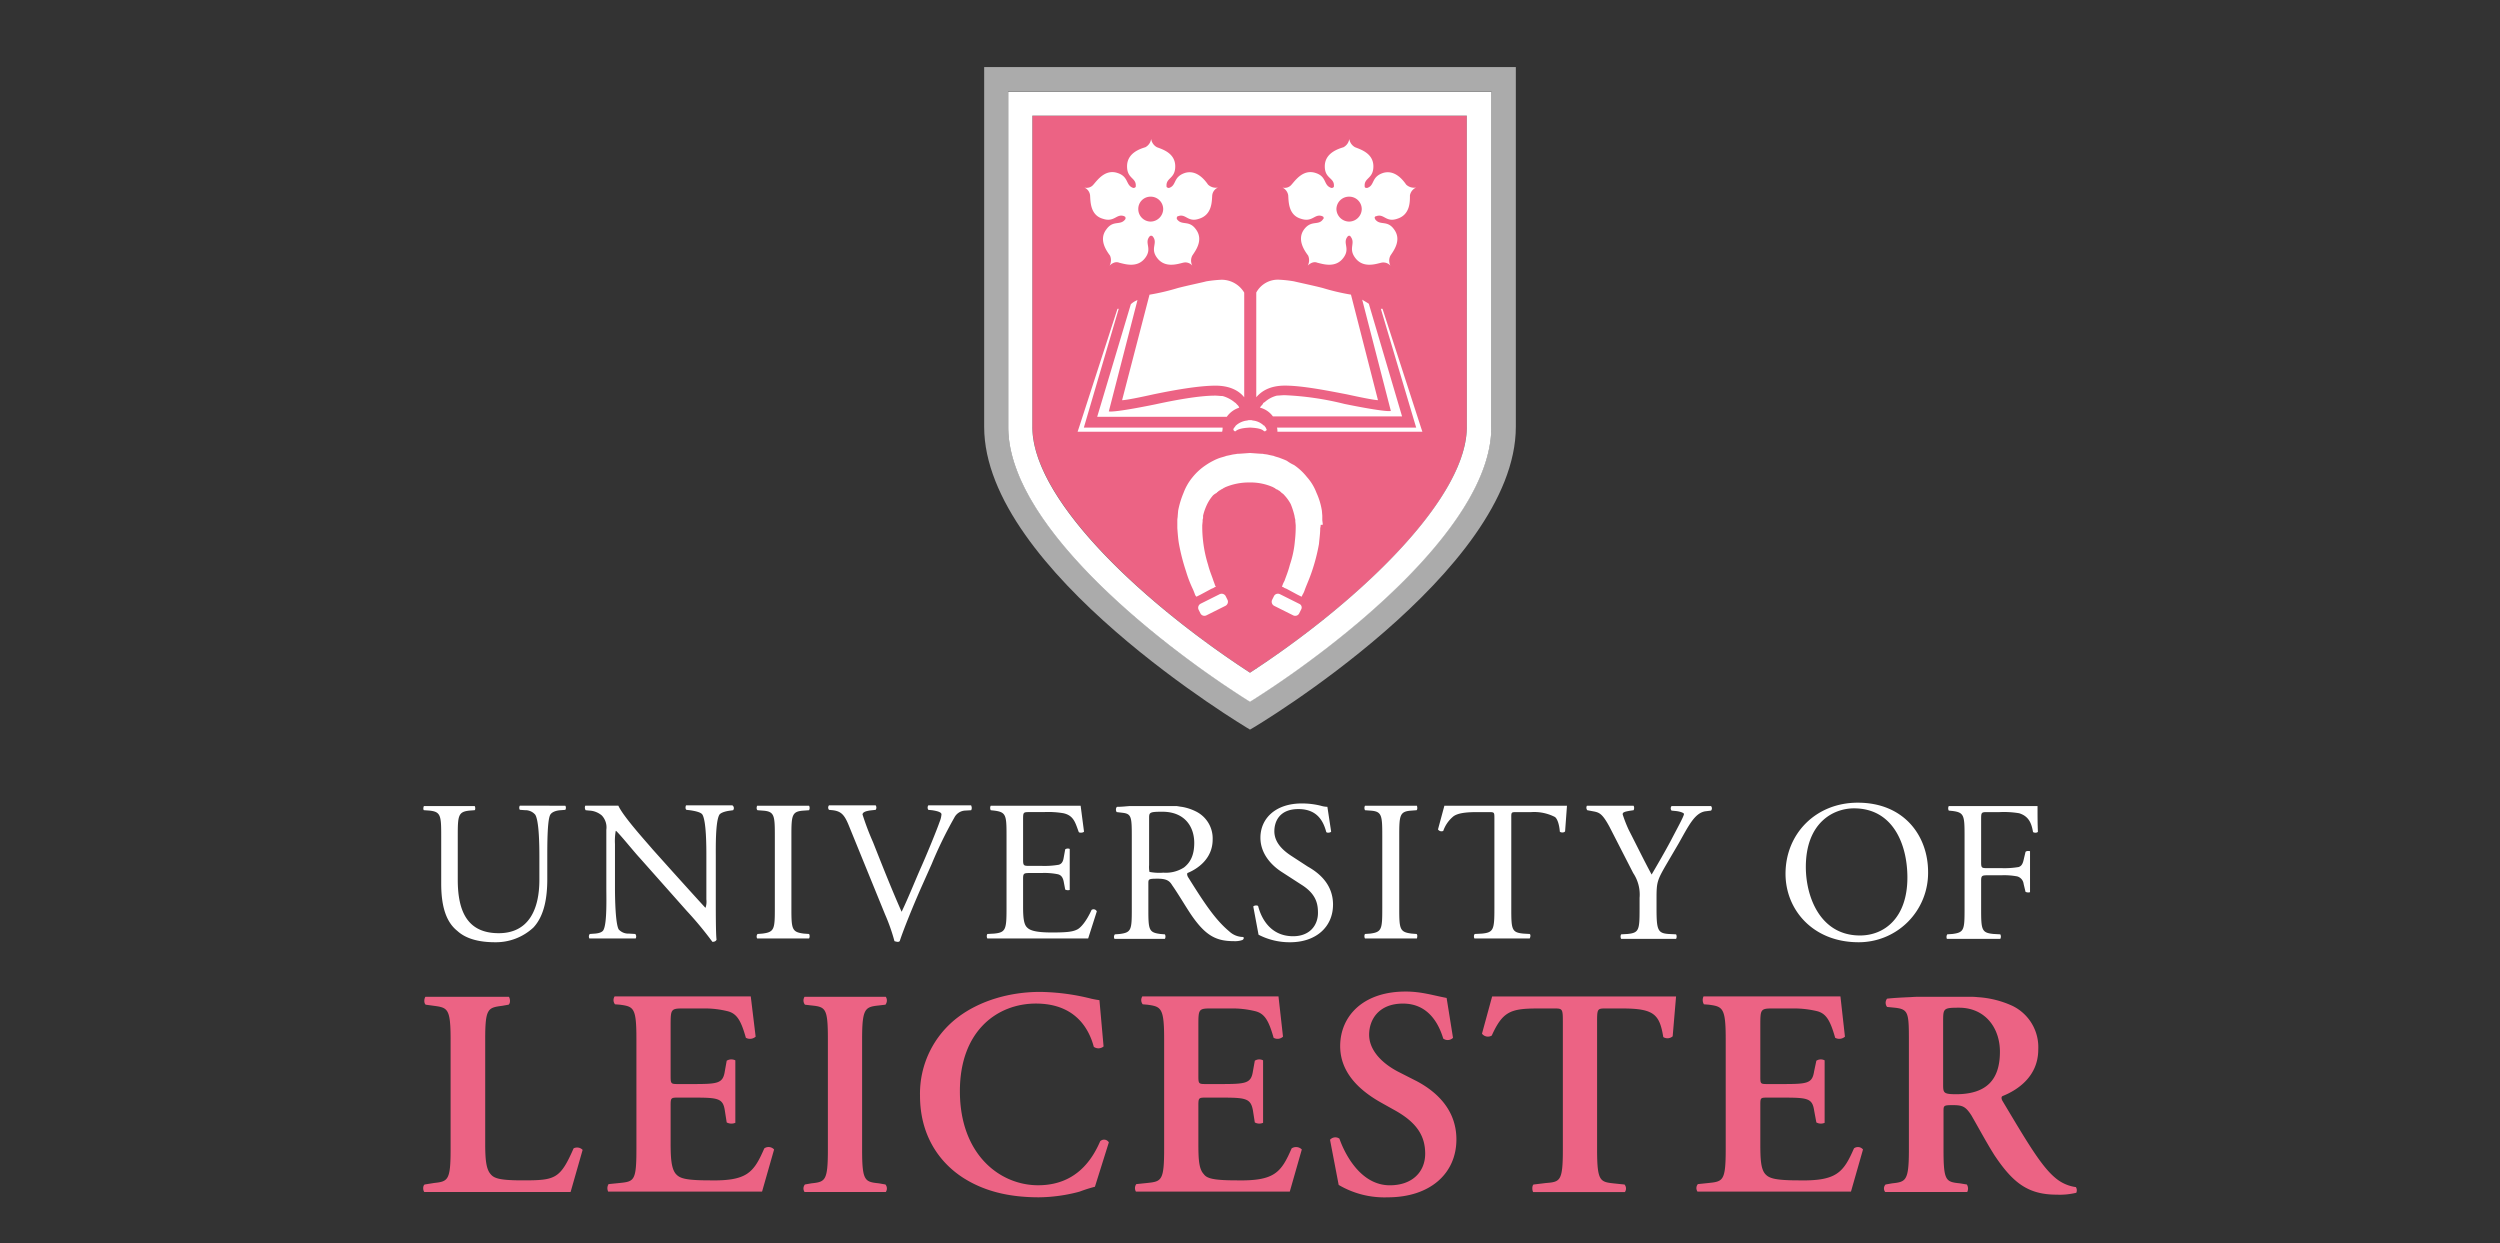 <svg xmlns="http://www.w3.org/2000/svg" xmlns:xlink="http://www.w3.org/1999/xlink" width="559" height="278" viewBox="0 0 559 278">
  <rect x="0" y="0" width="559" height="278" fill="#333333" stroke="none"/>
  <defs>
    <clipPath id="clip-path">
      <rect id="Rectangle_749" data-name="Rectangle 749" width="559" height="278"/>
    </clipPath>
  </defs>
  <g id="Artboard_1" data-name="Artboard – 1" clip-path="url(#clip-path)">
    <rect width="559" height="278" fill="rgba(68,68,78,0)"/>
    <g id="Artboard_1-2" data-name="Artboard – 1" clip-path="url(#clip-path)">
      <rect id="Rectangle_748" data-name="Rectangle 748" width="559" height="278" fill="rgba(255,255,255,0)"/>
      <g id="university_of_leicester" data-name="university of leicester" transform="translate(132.603 -34.553)">
        <path id="Path_1629" data-name="Path 1629" d="M365.384,241.737c0-7.4-3.2-15.475-11.943-15.475-4.626,0-10.765,3.2-10.765,13.12,0,6.644,3.2,15.307,12.111,15.307C360.254,254.689,365.384,250.736,365.384,241.737Zm-27.25-.841c0-9,6.812-15.9,16.148-15.9,10.429,0,15.728,7.485,15.728,15.475A15.494,15.494,0,0,1,354.282,256.2c-10.092-.081-16.148-7.314-16.148-15.3ZM65.3,225.673a.911.911,0,0,1,0,.925l-1.093.084c-1.177.084-2.1.5-2.355,1.177-.589,1.43-.589,6.644-.589,9.083v5.13c0,3.953-.589,8.158-3.112,10.849a12.306,12.306,0,0,1-8.579,3.28c-3.112,0-6.308-.589-8.41-2.523-2.439-1.934-3.616-5.3-3.616-10.6v-10.6c0-4.626-.084-5.467-2.691-5.719l-1.177-.084c-.168-.084-.168-.589,0-.925H45.03c.168.252.168.841,0,.925l-1.093.084c-2.607.252-2.691,1.093-2.691,5.719v9.756c0,7.233,2.271,11.943,9.167,11.943,6.56,0,9.083-5.13,9.083-11.943V237.02c0-2.775-.084-7.99-.925-9.336a2.888,2.888,0,0,0-2.271-1.009l-1.177-.084a.9.9,0,0,1,0-.925Zm90.749,0a1.069,1.069,0,0,1,0,1.009l-1.43.084a2.878,2.878,0,0,0-2.355,1.6,92.621,92.621,0,0,0-5.046,10.345l-2.439,5.467c-1.85,4.205-3.953,9.42-4.71,11.775a.642.642,0,0,1-.421.168,3.121,3.121,0,0,1-.757-.168,42.155,42.155,0,0,0-2.1-5.971l-7.99-19.6c-1.009-2.523-1.682-3.448-3.7-3.7l-.841-.084a.765.765,0,0,1,0-1.009h10.429a.884.884,0,0,1,0,1.009l-.757.084c-1.682.168-2.1.5-2.187.925a59.107,59.107,0,0,0,2.355,6.224c2.1,5.3,4.121,10.429,6.392,15.559,1.43-2.944,3.28-7.569,4.373-10.008,1.346-3.028,3.448-8.158,4.121-10.093a5.559,5.559,0,0,0,.421-1.682c0-.336-.421-.673-2.1-.925l-.841-.084a.884.884,0,0,1,0-1.009h9.588Zm-53.238,1.009-.589.084c-1.43.168-2.355.589-2.523,1.009-.841,1.6-.757,7.149-.757,9.167v10.849c0,1.346,0,6.728.168,7.822-.084.252-.336.5-.925.5a79.046,79.046,0,0,0-5.719-6.9l-10.514-11.85c-1.262-1.346-4.289-5.13-5.3-6.056h-.084a12.868,12.868,0,0,0-.168,2.944v9.84c0,2.1.084,7.99.841,9.252a2.876,2.876,0,0,0,2.271.925l1.43.084a.9.9,0,0,1,.084,1.009H70.682a.9.9,0,0,1,.084-1.009l1.177-.084c1.093-.084,1.766-.42,1.934-.925.757-1.6.589-7.149.589-9.252V231.056a3.883,3.883,0,0,0-1.009-3.2,4.633,4.633,0,0,0-2.775-1.093l-.841-.084a1.062,1.062,0,0,1-.084-1.009h7.4c1.093,2.439,6.308,8.158,7.653,9.756l4.373,4.878c3.112,3.448,5.383,5.971,7.4,8.158h.084a4.494,4.494,0,0,0,.168-1.85V236.94c0-2.019,0-7.99-.925-9.336-.252-.336-1.009-.673-2.775-.925l-.757-.084c-.252-.168-.252-.673-.084-1.009h10.345a.741.741,0,0,1,.171,1.1Zm5.467,0c-.252-.168-.252-.673-.084-1.009H119.8a1.069,1.069,0,0,1,0,1.009l-1.177.084c-2.691.168-2.775,1.009-2.775,5.719v16.064c0,4.71.084,5.383,2.775,5.719l1.177.084a1.058,1.058,0,0,1,0,1.009H108.193a.9.9,0,0,1,.084-1.009l1.093-.084c2.691-.336,2.775-1.009,2.775-5.719V232.485c0-4.71-.084-5.551-2.775-5.719Zm135.829,0a1.058,1.058,0,0,1,0-1.009h11.606c.084.252.168.841-.084,1.009l-1.093.084c-2.691.168-2.775,1.009-2.775,5.719v16.064c0,4.71.084,5.383,2.775,5.719l1.093.084c.252.168.168.673.084,1.009H244.1a1.058,1.058,0,0,1,0-1.009l1.177-.084c2.607-.336,2.691-1.009,2.691-5.719V232.485c0-4.71-.084-5.551-2.691-5.719Zm49.706,0a.882.882,0,0,1-.084-1.009h10.429a1.069,1.069,0,0,1,0,1.009l-.589.084c-1.6.252-1.85.421-1.85.841a29.161,29.161,0,0,0,1.346,3.448c1.682,3.28,3.448,6.9,5.13,10.008,1.43-2.439,2.944-5.046,4.289-7.569,1.262-2.439,2.944-5.467,2.944-5.971,0-.252-.925-.589-1.934-.673l-.841-.084a.766.766,0,0,1,0-1.009h8.831a.766.766,0,0,1,0,1.009l-1.346.168c-2.355.42-3.7,3.28-5.887,7.149l-2.86,4.878c-1.934,3.364-2.1,3.869-2.1,7.317v2.355c0,4.794.252,5.551,2.691,5.719l1.682.084a1.069,1.069,0,0,1,0,1.009H301.38a1.058,1.058,0,0,1,0-1.009l1.43-.084c2.607-.252,2.691-.925,2.691-5.719v-2.355a8.634,8.634,0,0,0-1.43-5.551l-5.3-10.345c-1.6-2.944-2.271-3.2-3.617-3.448Zm100.757,4.794c-.084.252-.757.336-1.093.084-.336-1.934-.925-3.532-3.112-4.205a20.935,20.935,0,0,0-4.373-.252h-2.775c-1.346,0-1.346.084-1.346,1.766v9.5c0,1.262.168,1.262,1.514,1.262h3.028a18.931,18.931,0,0,0,3.869-.252c.421-.168.841-.421,1.093-1.6l.421-1.766c.168-.252.757-.252,1.009-.168v9.167a1.406,1.406,0,0,1-1.009-.084l-.421-1.766a1.985,1.985,0,0,0-1.43-1.682,15.659,15.659,0,0,0-3.532-.252h-3.028c-1.346,0-1.514.084-1.514,1.262v6.224c0,4.71.084,5.383,2.775,5.635l1.514.084a1.058,1.058,0,0,1,0,1.009H374.215a1.1,1.1,0,0,1,.084-1.009l1.177-.084c2.607-.336,2.691-.925,2.691-5.635V232.485c0-4.626-.084-5.3-2.691-5.635l-.841-.084a1.058,1.058,0,0,1,0-1.009h19.849c0,2.018,0,4.037.084,5.719Zm-190.917,7.99a7.5,7.5,0,0,1-4.626,1.177,11.687,11.687,0,0,1-3.112-.168,5.656,5.656,0,0,1-.084-1.514V228.448c0-1.262.084-1.43,2.944-1.43,5.046,0,7.149,3.364,7.149,6.981,0,2.944-1.011,4.458-2.273,5.467Zm13.2,15.559a4.59,4.59,0,0,1-3.112-1.262c-3.028-2.523-5.467-6.14-9.083-11.943-.252-.336-.42-.841-.252-1.093,2.271-.925,5.635-3.2,5.635-7.485a6.717,6.717,0,0,0-3.785-6.308,11.269,11.269,0,0,0-3.112-1.009c-.084,0-.589-.084-1.093-.168H191.372c-1.009.084-1.85.168-2.691.168-.336.168-.336.925-.084,1.177l1.43.168c1.85.252,1.934,1.009,1.934,5.3v16.148c0,4.71-.084,5.3-2.691,5.635l-1.093.084a.9.9,0,0,0-.084,1.009h11.27a1.069,1.069,0,0,0,0-1.009l-1.009-.084c-2.607-.336-2.691-.925-2.691-5.635V243c0-.925.084-1.009,2.1-1.009,1.85,0,2.607.421,3.2,1.43,1.43,2.019,3.28,5.214,4.458,6.9,3.112,4.458,5.467,5.635,9.336,5.635a5.029,5.029,0,0,0,1.934-.252c.417-.258.333-.595.165-.679Zm-32.717-5.719-1.934,6.056h-22.54a1.058,1.058,0,0,1,0-1.009l1.514-.084c2.607-.252,2.775-.925,2.775-5.635V232.4c0-4.626-.084-5.3-2.775-5.635l-.757-.084a1.058,1.058,0,0,1,0-1.009h20.1l.757,5.8c-.168.252-1.009.336-1.177.084-.757-2.019-1.093-3.7-3.448-4.205a20.512,20.512,0,0,0-4.373-.252H169c-1.346,0-1.346.084-1.346,1.766v8.915c0,1.346.168,1.346,1.514,1.346h2.607a18.93,18.93,0,0,0,3.869-.252c.5-.168.925-.5,1.093-1.6l.336-1.85a1.062,1.062,0,0,1,1.009-.084v9.167a1.369,1.369,0,0,1-1.009-.084l-.336-1.766c-.168-.841-.5-1.514-1.43-1.682a15.151,15.151,0,0,0-3.532-.252h-2.607c-1.346,0-1.514.084-1.514,1.262V248.3c0,2.439.168,3.953.925,4.626.5.5,1.514,1.093,5.467,1.093,3.532,0,4.71-.168,5.719-.673.841-.421,2.1-1.934,3.2-4.373a.791.791,0,0,1,1.174.333Zm52.818-1.514c0,4.962-3.785,8.41-9.588,8.41a15.04,15.04,0,0,1-7.065-1.682l-1.177-6.308c.168-.252.925-.336,1.093-.084.589,2.355,2.523,6.728,7.822,6.728,3.785,0,5.551-2.523,5.551-5.214,0-1.934-.336-4.205-3.7-6.308l-4.289-2.775c-2.271-1.43-4.878-4.037-4.878-7.738,0-4.205,3.28-7.653,9.252-7.653a17.442,17.442,0,0,1,4.205.5,5.655,5.655,0,0,0,1.514.252l.841,5.551c-.168.252-.925.336-1.093.084-.589-2.187-1.85-5.13-6.224-5.13s-5.383,2.944-5.383,4.962c0,2.691,2.187,4.458,3.869,5.551l3.617,2.355c2.86,1.607,5.635,4.207,5.635,8.5Zm52.313-22.119-.421,5.719c-.168.336-.925.336-1.177.084-.084-1.177-.421-2.775-1.093-3.28a10.165,10.165,0,0,0-5.3-1.093h-3.2c-1.346,0-1.262,0-1.262,1.514v20.017c0,4.71.084,5.383,2.691,5.635l1.43.084c.252.168.168.673,0,1.009H268.58c-.168-.252-.168-.841.084-1.009l1.6-.084c2.607-.252,2.775-.925,2.775-5.635v-20.1c0-1.43,0-1.43-1.346-1.43h-2.439c-1.934,0-4.457.084-5.551,1.093a7.321,7.321,0,0,0-2.1,3.112.931.931,0,0,1-1.177-.336l1.43-5.3h27.418Z" transform="translate(-71.494 -10.963)" fill="#fff"/>
        <path id="Path_1630" data-name="Path 1630" d="M124,310.524V285.881c0-6.981-.5-7.233-3.7-7.569l-1.43-.168a1.52,1.52,0,0,1-.084-1.766H136.95a1.52,1.52,0,0,1-.084,1.766l-1.43.168c-3.112.336-3.785.589-3.785,7.569v24.643c0,7.065.589,7.233,3.785,7.569l1.43.252a1.386,1.386,0,0,1,.084,1.682H118.784a1.386,1.386,0,0,1,.084-1.682l1.43-.252C123.409,317.757,124,317.589,124,310.524Zm262.069-21.867c0-5.3-3.28-9.84-9.167-9.84-3.532,0-3.532.168-3.532,3.2V295.81c0,2.1,0,2.355,3.112,2.355,6.642-.089,9.586-3.285,9.586-9.508ZM403.141,320.2a15.723,15.723,0,0,1-4.373.421c-6.392,0-9.756-2.607-13.877-8.747-1.766-2.775-3.7-6.392-5.214-9-1.262-1.934-1.934-2.271-4.121-2.271-2.1,0-2.1.084-2.1,1.43v8.495c0,7.065.5,7.233,3.7,7.569l1.514.252a1.707,1.707,0,0,1,.084,1.682H360.416a1.278,1.278,0,0,1,.084-1.682l1.43-.252c3.112-.336,3.785-.5,3.785-7.569V286.3c0-6.392-.084-7.149-3.2-7.485l-1.682-.168a1.51,1.51,0,0,1,0-1.85c1.514-.168,3.2-.252,5.046-.336.168,0,1.177-.084,1.934-.084h11.775a13.609,13.609,0,0,1,1.514.084,21.723,21.723,0,0,1,7.738,1.934,10.256,10.256,0,0,1,5.8,9.756c0,6.056-4.626,9.083-7.99,10.429-.336.168-.252.673,0,1.093,5.383,9,8.663,14.634,11.859,17.241a8.9,8.9,0,0,0,4.542,2.018,1.332,1.332,0,0,1,.09,1.268Zm-336-9.924c-3.028,6.9-4.121,7.149-11.438,7.149-5.3,0-6.392-.5-7.149-1.43-1.009-1.177-1.177-3.448-1.177-6.812v-23.3c0-6.9.589-7.065,3.785-7.485l1.43-.252c.421-.252.421-1.262.084-1.766H34.006c-.336.5-.336,1.514.084,1.766l1.85.252c3.028.421,3.7.589,3.7,7.485v24.643c0,6.9-.589,7.149-3.7,7.485l-2.1.336c-.421.252-.421,1.262-.084,1.682H66.471l2.691-9.42a1.709,1.709,0,0,0-2.018-.337Zm42.641,0c-2.355,5.383-3.785,7.317-12.2,7.149-5.635,0-6.728-.5-7.569-1.43-1.009-1.177-1.177-3.448-1.177-6.9v-8.41c0-1.682.084-1.766,1.6-1.766h3.2c5.719,0,6.9.084,7.317,2.86l.421,2.691a2.221,2.221,0,0,0,1.934.084V290.591a1.975,1.975,0,0,0-1.934.084l-.421,2.355c-.421,2.775-1.6,2.86-7.317,2.86h-3.2c-1.514,0-1.6-.084-1.6-1.766V282.938c0-3.785,0-3.953,2.86-3.953H96.16a21.318,21.318,0,0,1,5.3.589c2.187.5,3.112,2.1,4.2,5.971a1.9,1.9,0,0,0,2.187-.252l-1.093-9H76.311a1.52,1.52,0,0,0,.084,1.766l1.093.084c3.112.421,3.7.673,3.7,7.654V310.44c0,7.065-.5,7.233-3.7,7.569l-2.523.252a1.707,1.707,0,0,0-.084,1.682h34.4l2.691-9.42a1.656,1.656,0,0,0-2.187-.251Zm73.928,8.579,3.112-9.924a1.235,1.235,0,0,0-1.934-.252c-1.85,4.289-5.551,9.84-13.877,9.84-8.579,0-17.494-6.9-17.494-21.026,0-13.625,8.495-19.6,16.989-19.6,8.747,0,11.859,5.551,12.952,9.672a1.774,1.774,0,0,0,2.187-.084l-.925-10.345c-.589-.084-1.093-.168-1.85-.336a48.834,48.834,0,0,0-11.438-1.514c-6.728,0-13.457,1.934-18.419,5.719a21.411,21.411,0,0,0-8.413,17.5c0,8.663,4.121,14.718,9.5,18.251,4.794,3.112,10.429,4.458,17.073,4.458a36.252,36.252,0,0,0,9.083-1.262,33.287,33.287,0,0,1,3.456-1.1Zm43.987-8.579c-2.355,5.383-3.785,7.317-12.279,7.149-5.551,0-6.728-.5-7.4-1.43-1.093-1.177-1.177-3.448-1.177-6.9v-8.41c0-1.682.084-1.766,1.6-1.766h3.112c5.8,0,6.981.084,7.485,2.86l.421,2.691a2.054,2.054,0,0,0,1.85.084V290.591a1.827,1.827,0,0,0-1.85.084l-.421,2.355c-.421,2.775-1.6,2.86-7.485,2.86h-3.112c-1.514,0-1.6-.084-1.6-1.766V282.938c0-3.785,0-3.953,2.86-3.953h4.458a21.318,21.318,0,0,1,5.3.589c2.187.5,3.112,2.1,4.205,5.971a1.768,1.768,0,0,0,2.1-.252l-1.009-9H194.309a1.52,1.52,0,0,0,.084,1.766l1.009.084c3.112.421,3.785.673,3.785,7.654V310.44c0,7.065-.589,7.233-3.785,7.569l-2.439.252a1.524,1.524,0,0,0-.084,1.682h34.4l2.691-9.42a1.793,1.793,0,0,0-2.27-.251Zm27.754-15.139-4.121-2.1c-4.373-2.355-6.308-5.383-6.308-8.158,0-3.448,2.187-6.981,7.569-6.981,5.635,0,7.99,4.458,9,7.822a1.668,1.668,0,0,0,2.187-.168l-1.43-8.915c-3.112-.589-5.635-1.43-9.167-1.43-9.672,0-14.634,5.635-14.634,12.2,0,5.971,4.373,10.008,9.42,12.784l2.86,1.6c4.962,2.775,6.728,5.8,6.728,9.672,0,4.037-2.86,7.065-7.906,7.065-6.56,0-10.093-7.065-11.27-10.429a1.57,1.57,0,0,0-2.1.252l1.934,10.093a20.119,20.119,0,0,0,10.934,2.775c9.588,0,15.391-5.383,15.391-12.952,0-6.826-4.711-10.867-9.085-13.134ZM307.259,276.3H272.527l-2.271,8.326a1.665,1.665,0,0,0,2.187.42c2.439-5.383,4.2-6.056,10.345-6.056h3.785c1.682,0,1.766.168,1.766,2.944v28.6c0,7.065-.589,7.233-3.785,7.485l-2.775.336c-.336.252-.336,1.262-.084,1.682h20.521a1.386,1.386,0,0,0-.084-1.682l-2.439-.252c-3.028-.336-3.7-.5-3.7-7.569v-28.6c0-2.775.084-2.944,1.766-2.944h3.785c7.149,0,8.41,1.262,9.251,6.392a1.746,1.746,0,0,0,2.1-.168l.757-8.915Zm46.173,33.978c-2.355,5.383-3.869,7.317-12.279,7.149-5.551,0-6.728-.5-7.569-1.43-1.009-1.177-1.093-3.448-1.093-6.9v-8.41c0-1.682,0-1.766,1.514-1.766h3.2c5.8,0,6.9.084,7.317,2.86l.5,2.691a2.054,2.054,0,0,0,1.85.084V290.591a1.827,1.827,0,0,0-1.85.084l-.5,2.355c-.421,2.775-1.514,2.86-7.317,2.86h-3.2c-1.514,0-1.514-.084-1.514-1.766V282.938c0-3.785,0-3.953,2.86-3.953h4.373a22.475,22.475,0,0,1,5.383.589c2.1.5,3.028,2.1,4.121,5.971a1.9,1.9,0,0,0,2.187-.252l-1.009-9H319.793a1.882,1.882,0,0,0,.084,1.766l1.093.084c3.112.421,3.785.673,3.785,7.654V310.44c0,7.065-.589,7.233-3.785,7.569l-2.439.252a1.386,1.386,0,0,0-.084,1.682h34.315l2.691-9.42a1.455,1.455,0,0,0-2.018-.251Z" transform="translate(-71.488 -18.943)" fill="#ec6384"/>
      </g>
      <g id="Group_710" data-name="Group 710" transform="translate(346.959 -185.4)">
        <path id="Path_1626" data-name="Path 1626" d="M-66.632,336.648c23.962-15.6,48.482-38.637,48.482-54.983V212.1H-115.3v69.565C-115.3,297.918-90.6,321.045-66.632,336.648Z" transform="translate(-0.826 -0.833)" fill="#ec6384"/>
        <path id="Path_1627" data-name="Path 1627" d="M-13.5,280.831c0,22.012-33.807,48.76-53.962,61.392-20.247-12.631-54.054-39.38-54.054-61.392V205.787H-13.5v75.045ZM-67.459,200.4H-126.9v80.431c0,32.228,58.327,67.057,59.441,67.707h0c1.115-.557,59.441-35.386,59.441-67.707V200.4Z" fill="#ababab"/>
        <path id="Path_1628" data-name="Path 1628" d="M-18.564,281.252c0,16.254-24.52,39.38-48.482,54.983-23.962-15.6-48.668-38.637-48.668-54.983V211.687h97.149ZM-121.1,206.3v75.045c0,22.012,33.9,48.76,54.054,61.392,20.154-12.631,53.962-39.38,53.962-61.392V206.3Zm44.674,20.8c-.65-.929-2.508-3.436-5.2-2.6-2.693.929-1.765,2.786-3.529,3.344a.558.558,0,0,1-.371-.093c-.186-.093-.186-.186-.186-.372-.093-1.857,1.95-1.579,1.95-4.365,0-2.972-2.879-3.808-4.087-4.272a2.5,2.5,0,0,1-1.3-1.858,2.5,2.5,0,0,1-1.3,1.858c-1.207.372-4.087,1.3-4.087,4.272,0,2.786,2.043,2.508,1.95,4.365,0,.186,0,.279-.186.372h0a.558.558,0,0,1-.371.093c-1.765-.557-.929-2.508-3.529-3.344-2.786-.929-4.551,1.672-5.387,2.6a1.942,1.942,0,0,1-2.043.65,2.154,2.154,0,0,1,1.3,1.765c.093,1.3,0,4.365,2.786,5.2,2.693.929,3.065-1.207,4.83-.557.093.093.279.093.279.279.093.186,0,.279,0,.372-1.115,1.579-2.693.093-4.272,2.322-1.765,2.322.093,4.83.836,5.851a2.6,2.6,0,0,1-.093,2.229s1.022-1.115,2.136-.65c1.207.279,4.087,1.3,5.851-1.115,1.579-2.136-.279-3.251.929-4.737a.483.483,0,0,1,.372-.186.483.483,0,0,1,.372.186c1.207,1.486-.65,2.6.929,4.737,1.765,2.415,4.644,1.393,5.851,1.115a2.021,2.021,0,0,1,2.043.65,2.446,2.446,0,0,1,0-2.229c.65-1.022,2.6-3.436.836-5.851-1.579-2.229-3.158-.743-4.272-2.322,0-.093-.093-.186,0-.372h0a.3.3,0,0,1,.279-.279c1.765-.65,2.136,1.486,4.737.557,2.879-.929,2.786-3.9,2.879-5.2a2.154,2.154,0,0,1,1.3-1.765,2.524,2.524,0,0,1-2.229-.65m-12.817,8.266a2.794,2.794,0,0,1-2.786-2.786,2.737,2.737,0,0,1,.8-1.985,2.737,2.737,0,0,1,1.985-.8,2.794,2.794,0,0,1,2.786,2.786,2.857,2.857,0,0,1-2.786,2.786m57.119-8.266c-.65-.929-2.508-3.436-5.2-2.6-2.693.929-1.765,2.786-3.529,3.344a.837.837,0,0,1-.464-.093c-.093-.093-.093-.186-.093-.372-.093-1.857,1.95-1.579,1.95-4.365,0-2.972-2.972-3.808-4.087-4.272a2.5,2.5,0,0,1-1.3-1.858,2.5,2.5,0,0,1-1.3,1.858c-1.207.372-4.179,1.3-4.179,4.272,0,2.786,2.136,2.508,2.043,4.365,0,.186,0,.279-.186.372h0a.558.558,0,0,1-.372.093c-1.858-.557-.929-2.508-3.529-3.344-2.786-.929-4.551,1.672-5.387,2.6a1.942,1.942,0,0,1-2.043.65,2.341,2.341,0,0,1,1.3,1.765c.093,1.3,0,4.365,2.786,5.2,2.693.929,3.065-1.207,4.83-.557.093.093.279.093.279.279.093.186,0,.279-.093.372-1.022,1.579-2.6.093-4.272,2.322-1.672,2.322.186,4.83.929,5.851a2.6,2.6,0,0,1-.093,2.229s1.022-1.115,2.136-.65c1.207.279,4.087,1.3,5.851-1.115,1.579-2.136-.279-3.251.929-4.737a.483.483,0,0,1,.372-.186c.093,0,.279.093.279.186,1.207,1.486-.557,2.6,1.022,4.737,1.765,2.415,4.644,1.393,5.851,1.115a2.13,2.13,0,0,1,2.043.65,2.446,2.446,0,0,1,0-2.229c.65-1.022,2.6-3.436.836-5.851-1.579-2.229-3.158-.743-4.272-2.322,0-.093-.093-.186-.093-.372h0c.093-.186.186-.279.371-.279,1.765-.65,2.136,1.486,4.737.557,2.879-.929,2.786-3.9,2.786-5.2a2.372,2.372,0,0,1,1.393-1.765,2.565,2.565,0,0,1-2.229-.65m-12.724,8.266a2.876,2.876,0,0,1-2.879-2.786,2.815,2.815,0,0,1,.857-1.995,2.815,2.815,0,0,1,2.022-.791,2.794,2.794,0,0,1,2.786,2.786,2.857,2.857,0,0,1-2.786,2.786m-11.238,85.447-4.272-2.136a1,1,0,0,0-1.3.372l-.464.929a1.032,1.032,0,0,0,.464,1.3l4.272,2.136a1,1,0,0,0,1.3-.371l.464-.929a.886.886,0,0,0,.076-.761.886.886,0,0,0-.545-.536Zm5.294-17.647v-.279l-.093-.743v-1.022l-.093-1.115a15.242,15.242,0,0,0-1.207-3.994,11.209,11.209,0,0,0-2.136-3.529A13.078,13.078,0,0,0-57.2,289.8a8.815,8.815,0,0,1-1.579-.929c-.557-.279-1.115-.464-1.579-.65s-1.022-.279-1.393-.464c-.464-.093-.929-.186-1.3-.279s-.836-.093-1.115-.186c-.464,0-1.579-.093-2.879-.186h0c-1.3.093-2.415.186-2.879.186-.371.093-.65.093-1.115.186-.371.093-.836.186-1.3.279-.464.186-.929.279-1.486.464a10.327,10.327,0,0,0-1.486.65,13.983,13.983,0,0,0-1.579.929,13.241,13.241,0,0,0-2.972,2.693,12.108,12.108,0,0,0-2.043,3.529,19.819,19.819,0,0,0-1.207,3.994l-.093,1.115c0,.371-.093.65-.093,1.022v1.115h0v.65c.093,1.207.186,2.508.372,3.529a45.117,45.117,0,0,0,1.579,6.13,27.058,27.058,0,0,0,1.579,4.087c.186.464.371.929.464,1.207a2.752,2.752,0,0,0,.279.372l.557-.279.372-.186,2.415-1.3.464-.186.279-.186.279-.093a1.148,1.148,0,0,1-.186-.279c-.093-.279-.186-.557-.371-1.022-.279-.929-.836-2.136-1.207-3.622a27.955,27.955,0,0,1-1.115-5.294,28.306,28.306,0,0,1-.186-2.972v-.371h0v-.186l.093-.929a1.377,1.377,0,0,1,.093-.65v-.557a12.367,12.367,0,0,1,.929-2.6,8.925,8.925,0,0,1,1.3-1.95,3.449,3.449,0,0,1,.836-.557.2.2,0,0,1,.186-.186,2.028,2.028,0,0,1,.464-.371c.093,0,.186-.093.279-.186h0a2.331,2.331,0,0,0,.65-.371c.093,0,.093,0,.186-.093h0a13.482,13.482,0,0,1,5.48-1.115,12.39,12.39,0,0,1,5.48,1.115h0c0,.093.093.093.186.093a1.945,1.945,0,0,0,.557.371h.093c.093.093.186.186.279.186a2.026,2.026,0,0,1,.464.371c.093,0,.093.093.186.186a2.134,2.134,0,0,1,.65.557,9.372,9.372,0,0,1,1.393,1.95,17.119,17.119,0,0,1,.836,2.6l.093.557a1.377,1.377,0,0,1,.093.65l.093.929v.186h0v.371a28.3,28.3,0,0,1-.186,2.972,22.217,22.217,0,0,1-1.115,5.294c-.372,1.486-.929,2.786-1.207,3.622a4.975,4.975,0,0,0-.464,1.022.719.719,0,0,0-.093.279l.279.093.279.186.464.186,2.415,1.3.372.186.557.279a1.017,1.017,0,0,0,.186-.372,4.971,4.971,0,0,0,.557-1.207c.372-1.022,1.022-2.415,1.579-4.087a41.8,41.8,0,0,0,1.579-6.13c.093-1.115.279-2.322.279-3.529l.093-.464v-.186h0v-.093ZM-72.52,319.048a1.028,1.028,0,0,0-1.3-.372l-4.272,2.136a1.032,1.032,0,0,0-.464,1.3l.464.929a1,1,0,0,0,1.3.371l4.272-2.136a1.032,1.032,0,0,0,.464-1.3Zm-.65-37.615H-104.2l7.8-26.563h-.279l-8.545,26.377-.372,1.115h32.321a3.159,3.159,0,0,0,.1-.924Zm3.715-4.458a1.445,1.445,0,0,0-.557-.743v-.093c-.093,0-.093-.093-.186-.093v-.093c-.093,0-.093-.093-.186-.093a7.385,7.385,0,0,0-2.786-1.486c-.557,0-1.115-.093-1.672-.093-3.622,0-9.1,1.022-13.374,1.95h0s-8.916,1.858-10.4,1.579h0l6.409-24.891a4.534,4.534,0,0,0-1.486.929l-7.523,25.17h28.978a5.417,5.417,0,0,1,2.786-2.043Zm-3.9-28.606a28.619,28.619,0,0,0-3.529.372c-.186.093-4.179.929-6.316,1.486h0a49.827,49.827,0,0,1-6.316,1.486l-6.13,23.591c1.207,0,6.966-1.3,6.966-1.3h0c4.458-.929,10.124-1.95,13.932-1.95,3.436,0,5.387,1.3,6.409,2.6v-23.4a5.869,5.869,0,0,0-5.022-2.881ZM-63.324,281.8h0l-.093-.093a.7.7,0,0,0-.186-.372c-.093-.093-.186-.279-.279-.371h-.093a4.144,4.144,0,0,0-2.415-1.115l-.372-.093h-.557l-.372.093a4.513,4.513,0,0,0-2.508,1.115h0c-.093.093-.186.279-.279.371s-.186.279-.279.372v.093h0a.341.341,0,0,0,.093.279c.093.093.186.186.279.186s.093,0,.186-.093c.372-.279,1.022-.65,3.158-.743,2.136.093,2.786.464,3.065.743.186.093.186.093.279.093s.093-.093.279-.186c.087,0,.087-.184.087-.275Zm2.415.557H-28.5l-.372-1.115-8.545-26.377h-.372l7.9,26.563H-61.009a3.16,3.16,0,0,1,.093.933Zm-3.9-5.387a5.141,5.141,0,0,1,2.879,1.95h28.885l-7.43-25.17c-.372-.279-.929-.557-1.486-.929l6.409,24.891h0c-1.486.279-10.4-1.579-10.4-1.579h0a66.44,66.44,0,0,0-13.374-1.95c-.557,0-1.207.093-1.672.093a6.276,6.276,0,0,0-2.786,1.486.324.324,0,0,0-.186.093l-.093.093-.093.093v.093c-.186.279-.557.557-.65.836Zm-.836-25.727v23.4c1.115-1.3,2.972-2.6,6.409-2.6,3.9,0,9.473,1.115,13.839,1.95h0s5.851,1.3,6.966,1.3l-6.037-23.591a49.83,49.83,0,0,1-6.316-1.486h0c-2.136-.557-6.13-1.393-6.409-1.486a27.346,27.346,0,0,0-3.436-.372,5.489,5.489,0,0,0-5.023,2.889Z" transform="translate(-0.413 -0.42)" fill="#fff"/>
      </g>
    </g>
  </g>
</svg>
